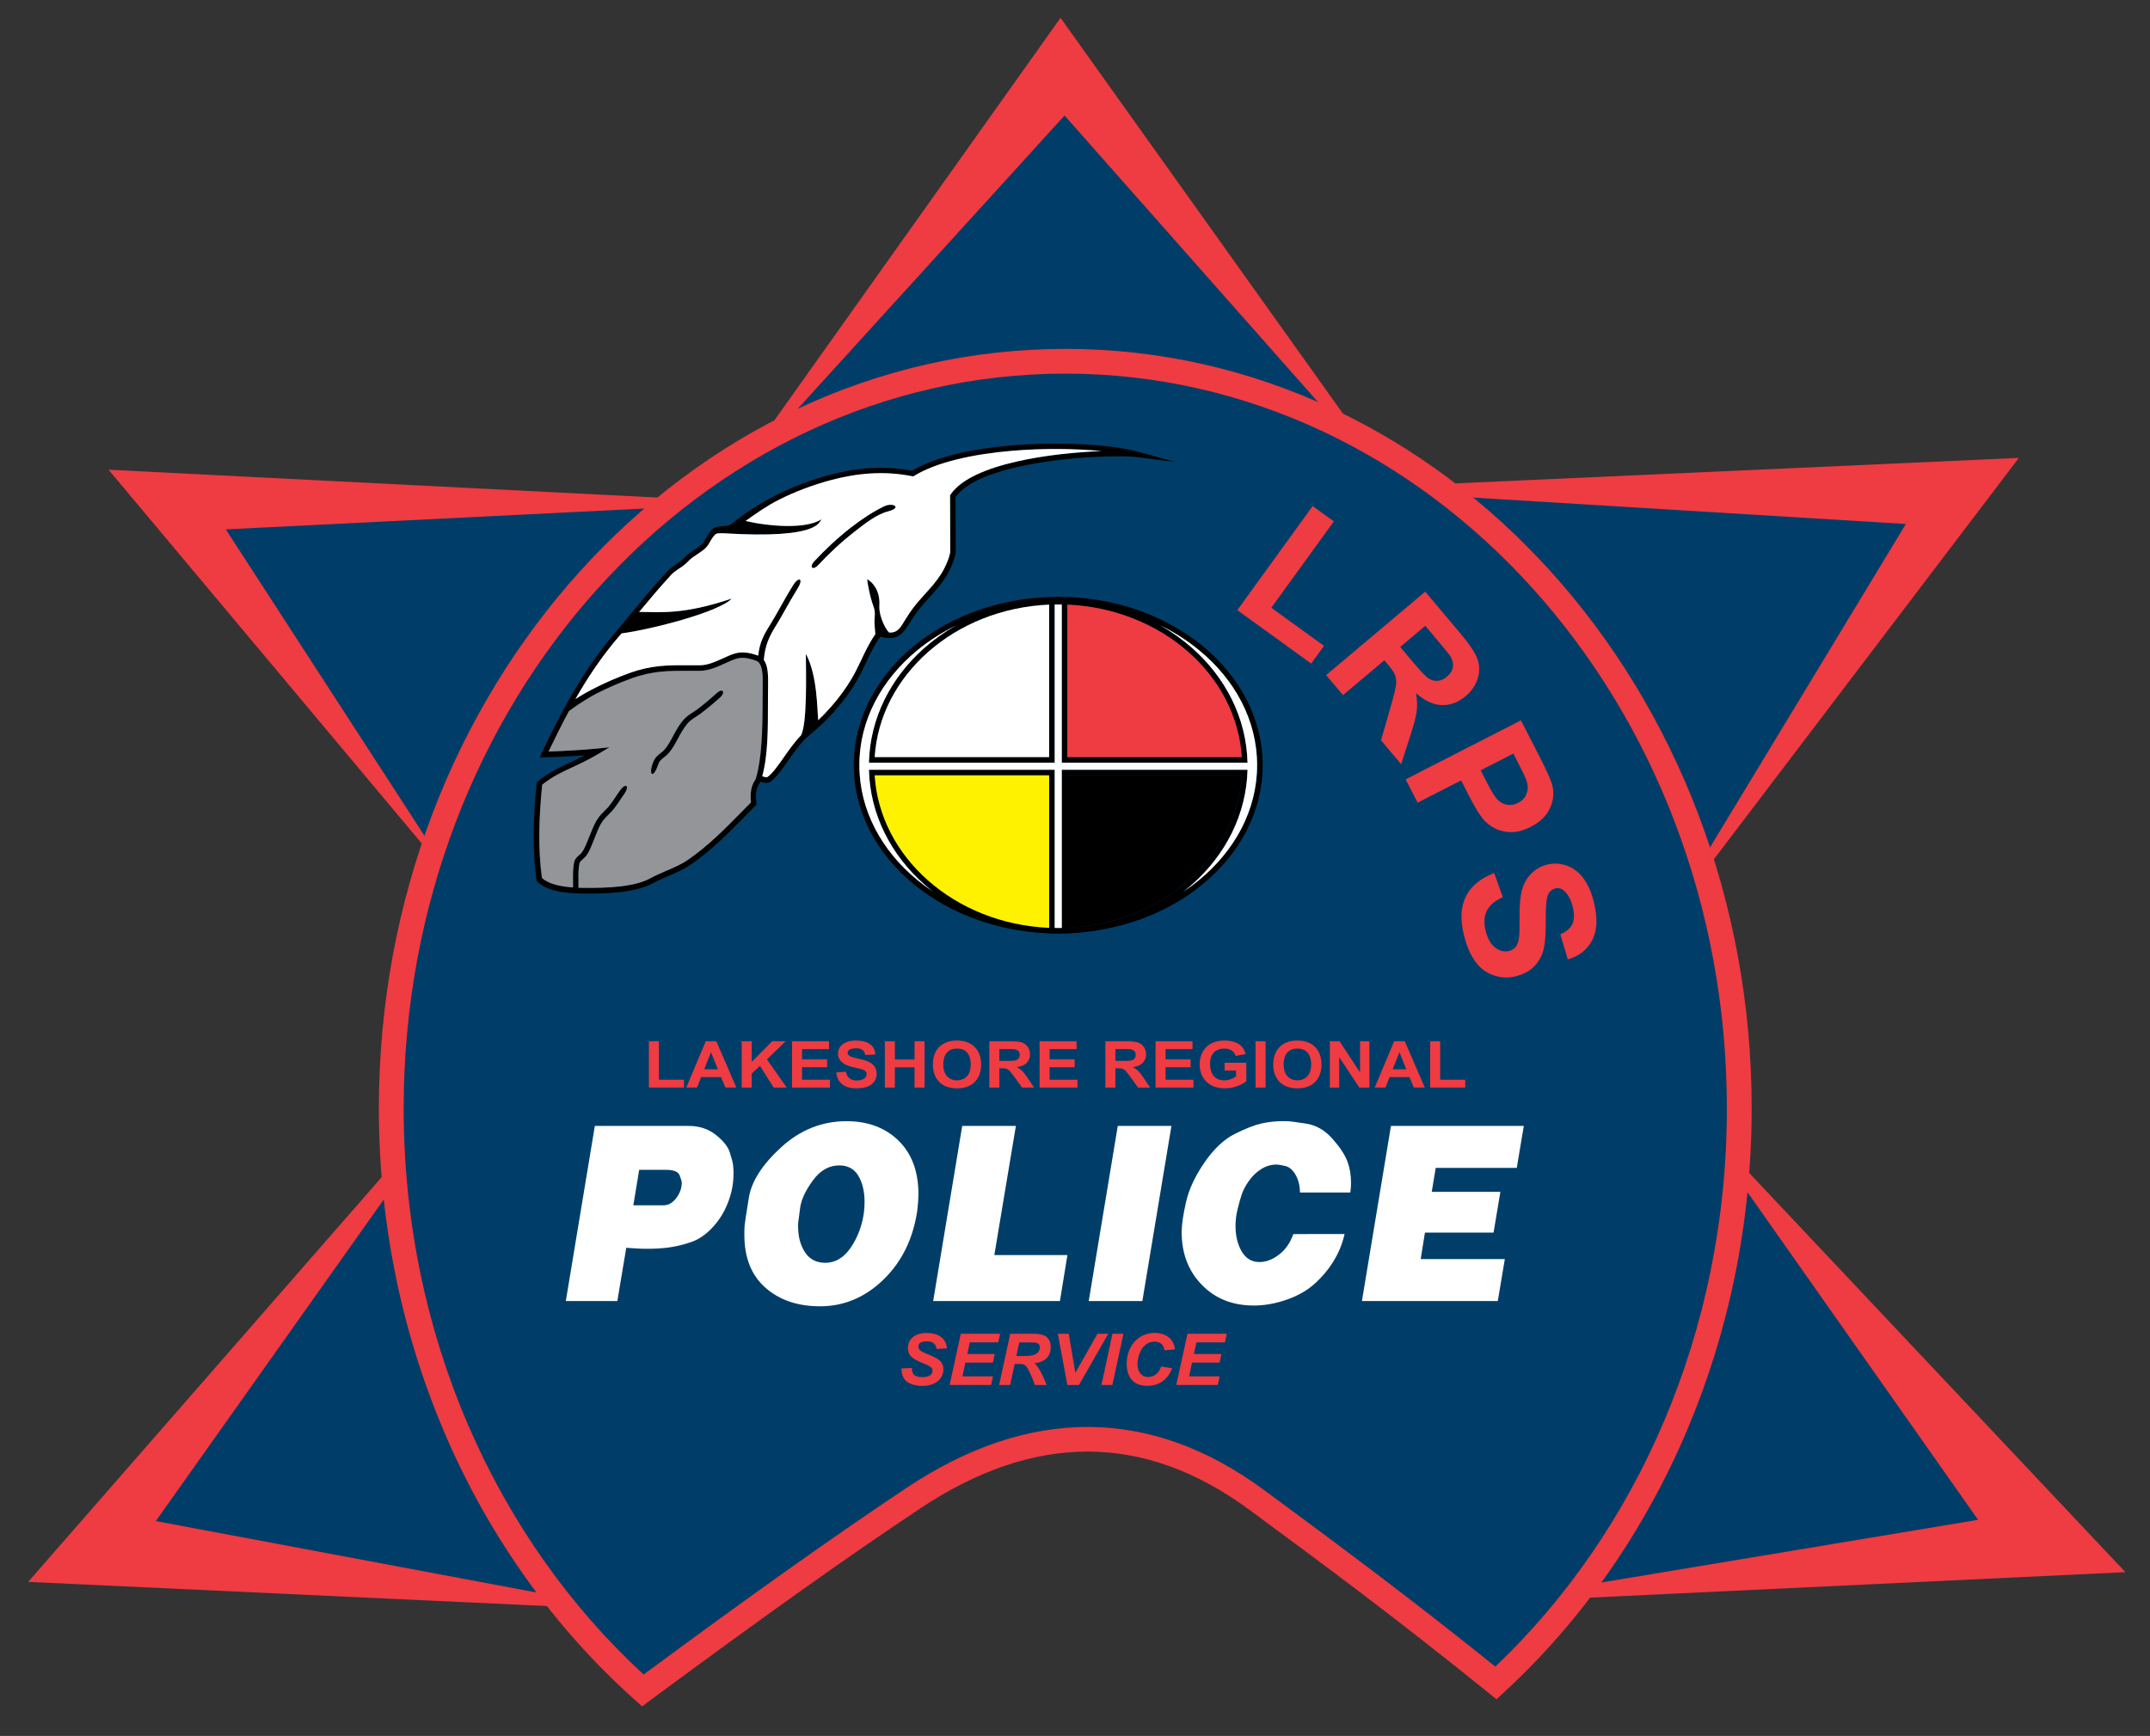 <?xml version="1.0" encoding="UTF-8"?>
<!-- Generator: Adobe Illustrator 27.2.0, SVG Export Plug-In . SVG Version: 6.00 Build 0)  -->
<svg xmlns="http://www.w3.org/2000/svg" xmlns:xlink="http://www.w3.org/1999/xlink" version="1.2" id="Layer_1" x="0px" y="0px" viewBox="0 0 391 315.76" overflow="visible" xml:space="preserve">
<rect x="0" y="0" width="391" height="315.76" fill="#333333" stroke="none"/>
<path fill-rule="evenodd" fill="#003E69" d="M81.06,261.1c-5.74-13.28-9.62-27.73-11.26-42.92l-41.47,58.5l69.25,12.99  C91.07,280.98,85.5,271.39,81.06,261.1L81.06,261.1z M317.8,216.85c-1.52,15.31-5.31,29.87-10.98,43.27  c-4.21,9.95-9.46,19.25-15.6,27.74l68.52-11.41L317.8,216.85z M282.07,104.01c12.67,14.05,22.63,31.11,28.92,50.13l35.62-58.83  l-78.68-4.8C272.94,94.62,277.67,99.14,282.07,104.01z M117.17,92.5l-76.11,3.79l36.13,55.74c6.32-18.17,16-34.48,28.2-48.01  C109.09,99.91,113.03,96.06,117.17,92.5z M145.07,74.36c14.95-7.01,31.4-10.89,48.66-10.89c16.24,0,31.75,3.43,45.97,9.67  l-46.1-52.12L145.07,74.36z M73.41,201.6c0,20.69,4.23,40.27,11.77,57.73h0.01c7.58,17.55,18.51,32.98,31.86,45.26  c9.86-7.29,18.48-13.55,26.17-19.01c8.13-5.77,15.22-10.66,21.63-14.93c10.99-7.32,22.08-11.15,33.18-11.09  c10.75,0.06,21.42,3.77,31.9,11.51l1.65,1.22c10.84,8,24.32,17.95,40.36,30.86c12.9-12.27,23.44-27.51,30.74-44.76  c7.29-17.22,11.37-36.47,11.37-56.78c0-36.94-13.5-70.38-35.32-94.58c-21.77-24.13-51.82-39.06-85-39.06  c-33.18,0-63.23,14.93-85,39.06C86.91,131.21,73.41,164.65,73.41,201.6z"></path>
<path fill="#EF3B42" d="M278.73,107.02c-21.77-24.13-51.82-39.06-85-39.06c-33.18,0-63.23,14.93-85,39.06  c-21.82,24.19-35.32,57.63-35.32,94.58c0,20.69,4.23,40.27,11.77,57.73h0.01c7.58,17.55,18.51,32.98,31.86,45.26  c9.86-7.29,18.48-13.55,26.17-19.01c8.13-5.77,15.22-10.66,21.63-14.93c10.99-7.32,22.08-11.15,33.18-11.09  c10.75,0.06,21.42,3.77,31.9,11.51l1.65,1.22c10.84,8,24.32,17.95,40.36,30.86c12.9-12.27,23.44-27.51,30.74-44.76  c7.29-17.22,11.37-36.47,11.37-56.78C314.05,164.65,300.55,131.21,278.73,107.02 M193.73,63.46c34.51,0,65.74,15.5,88.34,40.55  c22.54,24.99,36.49,59.49,36.49,97.59c0,20.9-4.21,40.74-11.74,58.52c-7.83,18.49-19.24,34.74-33.24,47.65l-1.43,1.32l-1.51-1.22  c-16.86-13.64-30.68-23.84-41.72-31.98l-1.65-1.22c-9.68-7.15-19.46-10.58-29.25-10.63c-10.17-0.06-20.43,3.52-30.69,10.35  c-6.42,4.28-13.48,9.14-21.51,14.85c-8.09,5.74-17.16,12.34-27.58,20.05l-1.47,1.09l-1.36-1.22  c-14.46-12.91-26.27-29.32-34.36-48.05l0.01,0c-7.79-18.03-12.16-38.22-12.16-59.5c0-38.09,13.94-72.6,36.49-97.59  C127.99,78.96,159.22,63.46,193.73,63.46z"></path>
<polygon fill-rule="evenodd" fill="#EF3B42" points="192.87,3.24 245.75,77.37 240.56,74.11 193.6,21.01 143.74,75.82 139.74,77.99   "></polygon>
<polygon fill-rule="evenodd" fill="#EF3B42" points="19.74,85.44 121.5,90.6 118.96,92.41 41.06,96.29 78.09,153.41 78.44,155.5 "></polygon>
<polygon fill-rule="evenodd" fill="#EF3B42" points="367.15,83.29 263.91,87.96 266.95,90.45 346.6,95.31 310.36,155.17   311.18,156.97 "></polygon>
<polygon fill-rule="evenodd" fill="#EF3B42" points="70.5,212.87 70.73,216.86 28.33,276.68 99.97,290.12 101.5,292.23 5.12,287.74   "></polygon>
<polygon fill-rule="evenodd" fill="#EF3B42" points="317.7,212.92 386.53,285.97 287.7,290.67 289.61,288.12 359.74,276.45   317.14,215.92 "></polygon>
<g>
	<path fill="#EF3B42" d="M118.01,189.41h1.82v6.99h4.56v1.42h-6.38V189.41z"></path>
	<path fill="#EF3B42" d="M131.92,197.82l-0.79-1.9h-3.62l-0.75,1.9h-1.95l3.53-8.41h1.94l3.63,8.41H131.92z M130.55,194.5   l-1.25-3.12l-1.23,3.12H130.55z"></path>
	<path fill="#EF3B42" d="M134.89,189.41h1.82v3.74l3.71-3.74h2.46l-3.41,3.28l3.6,5.13h-2.37l-2.5-3.95l-1.49,1.41v2.54h-1.82   V189.41z"></path>
	<path fill="#EF3B42" d="M144.03,189.41h6.73v1.42h-4.9v1.87h4.56v1.42h-4.56v2.28h5.07v1.42h-6.89V189.41z"></path>
	<path fill="#EF3B42" d="M153.84,194.93c0.09,0.43,0.33,1.61,1.98,1.61c1.28,0,1.79-0.62,1.79-1.16c0-0.7-0.63-0.86-2.31-1.23   c-0.9-0.21-2.9-0.67-2.9-2.53c0-0.92,0.65-2.35,3.31-2.35c1.77,0,3.39,0.65,3.47,2.55l-1.84,0.07c-0.08-0.43-0.22-1.22-1.66-1.22   c-0.54,0-1.53,0.15-1.53,0.83c0,0.54,0.57,0.78,2.03,1.09c1.38,0.31,3.25,0.72,3.25,2.78c0,1.02-0.7,1.88-1.48,2.21   c-0.81,0.35-1.72,0.38-2.14,0.38c-0.98,0-3.38-0.08-3.74-2.88L153.84,194.93z"></path>
	<path fill="#EF3B42" d="M160.92,189.41h1.82v3.31h3.58v-3.31h1.82v8.41h-1.82v-3.68h-3.58v3.68h-1.82V189.41z"></path>
	<path fill="#EF3B42" d="M174.04,189.27c2.96,0,4.39,1.9,4.39,4.36c0,2.2-1.19,4.33-4.37,4.33c-3.41,0-4.41-2.36-4.41-4.3   C169.65,190.97,171.22,189.27,174.04,189.27z M172,195.45c0.3,0.49,0.95,1.06,2.05,1.06c0.96,0,2.49-0.48,2.49-2.91   c0-0.95-0.27-2.87-2.49-2.87c-2.08,0-2.51,1.66-2.51,2.89C171.54,194.57,171.78,195.11,172,195.45z"></path>
	<path fill="#EF3B42" d="M179.91,189.41h3.85c1.36,0,1.8,0.13,2.08,0.21c1.05,0.36,1.48,1.33,1.48,2.15c0,0.92-0.49,1.73-1.38,2.07   c-0.32,0.13-0.66,0.22-1.01,0.26v0.02c0.76,0.4,1.11,0.71,2.03,2.06l1.1,1.64h-2.19l-1.32-1.83c-1.1-1.52-1.22-1.68-2.44-1.68   h-0.37v3.51h-1.82V189.41z M181.73,192.97h1.36c0.56,0,1.33,0,1.65-0.11c0.63-0.2,0.7-0.74,0.7-0.99c0-0.34-0.13-0.67-0.47-0.86   c-0.34-0.19-0.57-0.19-1.8-0.19h-1.43V192.97z"></path>
	<path fill="#EF3B42" d="M189.05,189.41h6.73v1.42h-4.9v1.87h4.56v1.42h-4.56v2.28h5.07v1.42h-6.89V189.41z"></path>
	<path fill="#EF3B42" d="M201.01,189.41h3.85c1.36,0,1.8,0.13,2.08,0.21c1.05,0.36,1.48,1.33,1.48,2.15c0,0.92-0.49,1.73-1.38,2.07   c-0.32,0.13-0.66,0.22-1.01,0.26v0.02c0.76,0.4,1.12,0.71,2.03,2.06l1.1,1.64h-2.19l-1.32-1.83c-1.1-1.52-1.22-1.68-2.44-1.68   h-0.37v3.51h-1.82V189.41z M202.83,192.97h1.36c0.56,0,1.33,0,1.65-0.11c0.63-0.2,0.7-0.74,0.7-0.99c0-0.34-0.13-0.67-0.47-0.86   c-0.34-0.19-0.57-0.19-1.8-0.19h-1.43V192.97z"></path>
	<path fill="#EF3B42" d="M210.15,189.41h6.72v1.42h-4.9v1.87h4.56v1.42h-4.56v2.28h5.07v1.42h-6.89V189.41z"></path>
	<path fill="#EF3B42" d="M222.71,193.31h3.94v3.35c-0.53,0.48-2.04,1.3-3.88,1.3c-3.27,0-4.6-2.16-4.6-4.37   c0-2.06,1.22-4.32,4.5-4.32c1.47,0,3.37,0.4,3.86,2.47l-1.82,0.32c-0.36-1.16-1.48-1.33-2.03-1.33c-0.77,0-1.6,0.22-2.13,0.94   c-0.39,0.54-0.49,1.21-0.49,1.86c0,1.25,0.47,2.98,2.6,2.98c1.06,0,1.91-0.55,2.14-0.72v-1.06h-2.09V193.31z"></path>
	<path fill="#EF3B42" d="M228.34,189.41h1.82v8.41h-1.82V189.41z"></path>
	<path fill="#EF3B42" d="M235.94,189.27c2.96,0,4.39,1.9,4.39,4.36c0,2.2-1.19,4.33-4.37,4.33c-3.41,0-4.41-2.36-4.41-4.3   C231.56,190.97,233.13,189.27,235.94,189.27z M233.9,195.45c0.3,0.49,0.95,1.06,2.05,1.06c0.96,0,2.5-0.48,2.5-2.91   c0-0.95-0.27-2.87-2.5-2.87c-2.08,0-2.51,1.66-2.51,2.89C233.45,194.57,233.69,195.11,233.9,195.45z"></path>
	<path fill="#EF3B42" d="M241.85,189.41h1.77l3.69,5.62h0.03v-5.62h1.7v8.41h-1.84l-3.62-5.49h-0.03v5.49h-1.7V189.41z"></path>
	<path fill="#EF3B42" d="M257.12,197.82l-0.79-1.9h-3.62l-0.75,1.9h-1.95l3.53-8.41h1.94l3.63,8.41H257.12z M255.75,194.5   l-1.25-3.12l-1.23,3.12H255.75z"></path>
	<path fill="#EF3B42" d="M260.09,189.41h1.82v6.99h4.56v1.42h-6.38V189.41z"></path>
</g>
<g>
	<path fill="#FFFFFF" d="M131.83,220.02c-0.71,1.42-1.64,2.69-2.79,3.79c-1.15,1.11-2.41,1.86-3.77,2.25   c-1.17,0.39-2.36,0.67-3.58,0.84c-1.22,0.17-2.57,0.25-4.05,0.25c-0.65,0-1.34-0.02-2.07-0.07c-0.72-0.04-1.29-0.08-1.68-0.11   l-1.62,9.68h-9.37l5.28-31.85h17.04c1.93,0,3.58,0.54,4.94,1.61s2.22,2.14,2.56,3.2s0.54,1.83,0.6,2.32   c0.06,0.49,0.08,0.99,0.08,1.5C133.41,215.68,132.88,217.87,131.83,220.02z M123.35,217.39c0.43-0.76,0.64-1.5,0.64-2.23   c0-0.27-0.14-0.73-0.4-1.39c-0.27-0.65-1.07-0.98-2.41-0.98h-4.94l-1.06,6.45h5.5c0.54,0,1.04-0.17,1.49-0.5   C122.61,218.42,123.01,217.96,123.35,217.39z"></path>
	<path fill="#FFFFFF" d="M166.81,220.25c-0.77,5.12-2.82,9.29-6.16,12.52c-3.34,3.23-7.18,4.84-11.52,4.84   c-4.06,0-7.37-1.13-9.93-3.38c-2.56-2.26-3.83-5.46-3.83-9.61c0-0.7,0.01-1.24,0.04-1.64c0.03-0.39,0.28-2.09,0.77-5.09   c0.48-3,2.45-6.07,5.9-9.22c3.45-3.15,7.41-4.73,11.87-4.73c3.89,0,7.04,1.18,9.46,3.54c2.41,2.36,3.62,5.62,3.62,9.77   C167.02,218.1,166.95,219.1,166.81,220.25z M157.1,220.66c0.09-0.7,0.13-1.38,0.13-2.04c0-1.91-0.38-3.49-1.13-4.75   c-0.75-1.26-1.91-1.89-3.47-1.89c-1.87,0-3.48,0.92-4.81,2.75c-1.34,1.83-2.1,3.48-2.3,4.93c-0.2,1.45-0.31,2.32-0.34,2.59   s-0.04,0.53-0.04,0.77c0,1.91,0.42,3.5,1.26,4.77c0.84,1.27,2.07,1.91,3.69,1.91c1.82,0,3.36-0.92,4.62-2.75   C155.95,225.12,156.76,223.02,157.1,220.66z"></path>
	<path fill="#FFFFFF" d="M192.76,236.65h-23.05l5.28-31.85h9.76l-3.92,23.49h13.29L192.76,236.65z"></path>
	<path fill="#FFFFFF" d="M207.75,236.65H198l5.28-31.85h9.76L207.75,236.65z"></path>
	<path fill="#FFFFFF" d="M244.52,224.47c-0.37,1.66-0.99,3.24-1.88,4.73c-0.88,1.49-2.02,2.88-3.41,4.17s-3.11,2.29-5.16,3.01   s-4.06,1.09-6.05,1.09c-3.86,0-7.02-1.25-9.46-3.77c-2.44-2.51-3.66-5.7-3.66-9.57c0-1.33,0.26-3.15,0.79-5.47   c0.52-2.31,1.64-4.71,3.34-7.19c1.71-2.48,3.54-4.21,5.5-5.2c1.96-0.98,3.58-1.62,4.86-1.91c1.28-0.29,2.6-0.43,3.96-0.43   c0.34,0,0.67,0.01,1,0.02c0.33,0.02,1.38,0.16,3.17,0.43s3.37,1.17,4.73,2.68c1.36,1.52,2.28,2.89,2.75,4.11s0.7,2.54,0.7,3.93   c0,0.58-0.04,1.18-0.13,1.82h-9.16c0-1.21-0.26-2.27-0.77-3.18c-0.51-0.91-1.13-1.45-1.85-1.64c-0.72-0.18-1.29-0.27-1.68-0.27   c-0.99,0-1.93,0.29-2.81,0.86c-0.88,0.57-1.62,1.3-2.22,2.17c-0.6,0.87-1.02,1.67-1.26,2.4c-0.24,0.72-0.49,1.61-0.75,2.67   c-0.26,1.05-0.38,2.06-0.38,3.03c0,1.84,0.38,3.4,1.13,4.68c0.75,1.28,1.83,1.92,3.22,1.92c1.14,0,2.26-0.4,3.37-1.21   c1.11-0.8,1.95-1.86,2.51-3.17l0.3-0.71H244.52z"></path>
	<path fill="#FFFFFF" d="M272.39,236.65h-24.71l5.28-31.85h24.16l-1.28,7.63h-14.74l-0.72,4.36h12.48l-1.24,7.41h-12.48l-0.77,4.82   h15.3L272.39,236.65z"></path>
</g>
<g>
	<path fill="#EF3B42" d="M165.84,248.82c0.03,0.81,0.07,1.67,1.92,1.67c0.67,0,1.83-0.17,1.83-1.15c0-0.66-0.58-0.9-1.63-1.34   c-1.67-0.7-2.85-1.2-2.85-2.81c0-1.12,0.73-2.73,3.44-2.73c1.85,0,3.51,0.77,3.66,2.81l-1.9,0.09c-0.11-1.08-0.86-1.38-1.77-1.38   c-0.34,0-1.52,0-1.52,0.98c0,0.66,0.65,0.94,1.75,1.39c1.66,0.69,2.79,1.17,2.79,2.76c0,1.37-1.09,2.98-3.82,2.98   c-1.38,0-3.12-0.42-3.6-1.87c-0.18-0.53-0.2-1.05-0.19-1.3L165.84,248.82z"></path>
	<path fill="#EF3B42" d="M174.73,242.61h7.15l-0.34,1.56h-5.17l-0.46,2.12h5l-0.34,1.56h-5l-0.54,2.51h5.56l-0.35,1.56h-7.54   L174.73,242.61z"></path>
	<path fill="#EF3B42" d="M181.7,251.93l2.02-9.32h4.29c0.9,0,3.08,0,3.08,2.45c0,1.31-0.71,2.1-1.33,2.43   c-0.66,0.36-1.27,0.43-1.62,0.48c0.84,0.72,1.58,2.43,2.16,3.83c0,0.03,0.04,0.12,0.04,0.13h-2.13c0-0.03-0.9-2.46-1.46-3.23   c-0.43-0.6-0.82-0.6-1.4-0.6h-0.81l-0.84,3.83H181.7z M184.83,246.65h1.05c0.98,0,1.77,0,2.31-0.26c0.77-0.38,0.93-0.99,0.93-1.3   c0-0.91-0.9-0.91-1.56-0.91h-2.19L184.83,246.65z"></path>
	<path fill="#EF3B42" d="M194.11,251.93l-1.73-9.32h1.98l1.2,7.05h0.03l3.99-7.05h1.97l-5.33,9.32H194.11z"></path>
	<path fill="#EF3B42" d="M202.31,242.61h2l-2.02,9.32h-1.98L202.31,242.61z"></path>
	<path fill="#EF3B42" d="M213.16,248.87c-0.55,1.5-1.86,3.21-4.5,3.21c-2.9,0-3.76-2.02-3.76-4.01c0-3.19,2.08-5.62,5.1-5.62   c1.75,0,3.43,0.85,3.68,2.99l-1.9,0.18c-0.09-0.44-0.31-1.58-1.82-1.58c-2.27,0-3.1,2.58-3.1,4.09c0,1.28,0.66,2.34,1.94,2.34   c0.75,0,1.88-0.4,2.37-1.91L213.16,248.87z"></path>
	<path fill="#EF3B42" d="M215.95,242.61h7.15l-0.34,1.56h-5.17l-0.46,2.12h5l-0.34,1.56h-5l-0.54,2.51h5.56l-0.35,1.56h-7.54   L215.95,242.61z"></path>
</g>
<path d="M218.07,118.27c-6.55-5.38-15.61-8.71-25.61-8.71s-19.06,3.33-25.61,8.71c-6.52,5.36-10.56,12.75-10.56,20.91  c0,8.16,4.04,15.56,10.56,20.91c6.55,5.38,15.61,8.71,25.61,8.71s19.06-3.33,25.61-8.71c6.52-5.36,10.56-12.75,10.56-20.91  C228.63,131.02,224.59,123.63,218.07,118.27 M192.45,108.56c10.24,0,19.52,3.42,26.25,8.94c6.75,5.54,10.93,13.21,10.93,21.68  s-4.18,16.14-10.93,21.68c-6.72,5.52-16,8.94-26.25,8.94s-19.52-3.42-26.25-8.94c-6.75-5.54-10.93-13.21-10.93-21.68  s4.18-16.14,10.93-21.68C172.93,111.98,182.21,108.56,192.45,108.56z"></path>
<path d="M190.8,168.77v-27.74h-31.73c0.47,7.45,4.09,14.17,9.72,19.13C174.48,165.18,182.21,168.4,190.8,168.77 M225.84,141.03  H194.1v27.74c8.59-0.37,16.32-3.59,22.01-8.61C221.74,155.2,225.37,148.48,225.84,141.03z M194.1,109.99v27.74h31.73  c-0.47-7.46-4.09-14.17-9.72-19.13C210.43,113.57,202.69,110.35,194.1,109.99z M159.07,137.72h31.73v-27.74  c-8.59,0.37-16.32,3.59-22.01,8.61C163.16,123.55,159.54,130.27,159.07,137.72z M225.88,140.03l1,0c-0.2,8.15-4.02,15.51-10.1,20.88  c-6.23,5.49-14.83,8.89-24.32,8.89s-18.1-3.4-24.32-8.89c-6.08-5.37-9.91-12.73-10.1-20.88l1,0h32.77v28.77  c0.22,0,0.43,0.01,0.65,0.01s0.43,0,0.65-0.01l0-28.77H225.88z M226.88,138.73l-1,0H193.1v-28.77c-0.22,0-0.43-0.01-0.65-0.01  s-0.43,0-0.65,0.01v28.77h-32.77l-1,0c0.19-8.15,4.02-15.52,10.1-20.88c6.23-5.49,14.83-8.89,24.32-8.89s18.1,3.4,24.32,8.89  C222.86,123.21,226.69,130.57,226.88,138.73z"></path>
<path fill-rule="evenodd" fill="#FFF200" d="M190.8,168.77v-27.74h-31.73c0.47,7.45,4.09,14.17,9.72,19.13  C174.48,165.18,182.21,168.4,190.8,168.77"></path>
<path fill-rule="evenodd" fill="#EF3B42" d="M194.1,137.72h31.73c-0.47-7.46-4.09-14.17-9.72-19.13  c-5.69-5.02-13.43-8.24-22.01-8.61V137.72z"></path>
<path fill-rule="evenodd" d="M225.84,141.03H194.1v27.74c8.59-0.37,16.32-3.59,22.01-8.61C221.74,155.2,225.37,148.48,225.84,141.03  "></path>
<path d="M145.06,107.03c-0.81,1.3-1.63,2.75-2.39,4.1c-0.23,0.4-0.46,0.81-0.76,1.34c-0.3,0.53-0.59,1-0.87,1.45  c-1.11,1.81-1.93,3.46-2.13,6.14c0.82,1.1,0.8,2.97,0.77,5.03l-0.01,0.59c-0.01,0.74-0.01,1.5-0.01,2.27c0,4.54,0,9.53-1.04,13.23  c0.18,0.08,0.39,0.15,0.59,0.18c0.16,0.02,0.29,0.02,0.36-0.03c0.88-0.59,1.89-2.03,2.98-3.58c0.97-1.39,2.01-2.87,3.14-4.01  c1.12-2.21,0.9-11.22,0.86-14.81c2.12,3.89,2.05,10.22,2.25,12.07c0.83-0.79,1.64-1.63,2.41-2.52c1.39-1.59,2.66-3.31,3.71-5.1  c0.65-1.1,1.18-2.22,1.71-3.34c0.74-1.56,1.47-3.12,2.54-4.65c0.06-0.09-0.1-0.97-0.14-2.22c-0.03-0.8,0.24-1.75-0.15-2.78  c-0.73-1.92-1.23-4.93-1.16-5.03c1.42,0.83,2.33,2.57,2.2,4.76c-0.13,2.3,1.52,4.93,1.83,4.94c1.63,0.06,2.07-1.06,3.01-2.55  c0.37-0.58,0.77-1.22,1.28-1.89c0.67-0.89,1.44-1.74,2.2-2.59c1.05-1.16,2.1-2.33,2.93-3.65v0c0.39-0.62,0.79-1.41,1.1-2.18  c0.28-0.69,0.49-1.35,0.54-1.83l-0.03-10.12l0-0.15l0.08-0.13c1.94-2.9,6.7-4.81,12.12-6.04c5.14-1.16,10.89-1.71,15.34-1.88  c-4.68-0.46-10.56-0.54-16.31-0.05c-6.89,0.59-13.57,1.99-17.77,4.56l-0.17,0.1l-0.19-0.04c-2.61-0.52-5.15-0.65-7.6-0.5  c-2.46,0.15-4.85,0.59-7.15,1.2c-3.4,0.91-6.55,2.11-9.42,3.55c-2.19,1.1-4.23,2.53-6.12,3.89c3.97,0.95,11,1.6,13.84-0.34  c-0.52,0.42-0.08,3.66-17.81,2.58c-0.52,0.03-1.13-0.07-1.36,0.12c-0.27,0-0.89,0.99-1.01,1.2c-0.3,0.54-0.6,1.06-1.05,1.47  c-0.46,0.41-0.98,0.75-1.48,1.08c-0.58,0.38-1.13,0.75-1.5,1.16c-0.54,0.61-1.16,1.02-1.75,1.41c-0.49,0.33-0.97,0.65-1.34,1.04  c-2.3,2.5-4.18,4.75-5.9,6.83c4.03-0.01,7.86,0.57,16.83-2.42c-2.33,2.45-14.6,5.6-20.02,6.32c-0.21,0.24-0.42,0.49-0.64,0.73  c-2.52,2.97-4.69,6.05-6.77,9.52c-0.33,0.56-0.67,1.13-1,1.71c0.94-0.61,2.1-1.29,3.44-1.97c1.87-0.96,4.06-1.93,6.39-2.77  c4.02-1.45,7.03-1.44,10.43-1.42c0.76,0,1.55,0.01,2.37,0c1.42-0.02,2.89-0.7,4.21-1.3c0.96-0.44,1.85-0.85,2.65-0.99  c0.69-0.12,1.4-0.08,2.04,0.04c0.62,0.11,1.19,0.3,1.64,0.46l0,0l0.05,0.02c0.27-2.61,1.19-4.04,2.31-5.87  c0.27-0.45,0.56-0.92,0.85-1.43c0.19-0.33,0.46-0.82,0.75-1.33c0.78-1.39,1.62-2.88,2.46-4.22  C145.27,104.82,146.19,105.22,145.06,107.03 M113.5,144.45c-0.23,0.32-0.46,0.67-0.69,1.01c-0.35,0.52-0.7,1.05-1.09,1.55  c-0.32,0.42-0.69,0.79-1.06,1.16c-0.36,0.36-0.72,0.72-1.01,1.11c-0.54,0.73-0.88,1.57-1.21,2.4v0c-0.1,0.25-0.2,0.51-0.27,0.67h0  c-0.1,0.25-0.21,0.51-0.31,0.77l0,0c-0.33,0.84-0.67,1.69-1.16,2.41c-0.2,0.29-0.45,0.51-0.69,0.73c-0.27,0.24-0.55,0.48-0.61,0.73  c-0.23,0.93-0.22,2.16-0.2,3.25c0.01,0.44,0.01,0.86,0,1.23c0.24,0.01,0.48,0.01,0.73,0.02c2.34,0.03,4.73-0.02,6.9-0.27  c2.13-0.25,4.04-0.7,5.45-1.48c0.87-0.48,1.85-0.9,2.84-1.33c1.38-0.59,2.8-1.2,3.92-1.97c3.7-2.54,6.77-5.66,9.57-8.51  c0.67-0.68,1.32-1.34,1.96-1.98c-0.08-0.87-0.09-1.66,0.06-2.41c0.13-0.63,0.37-1.23,0.78-1.8c1.14-3.61,1.26-9.13,1.27-13.8  c0-0.77,0-1.54,0.01-2.27v0l0.01-0.59c0.03-2.35,0.05-4.43-1.21-4.89v0c-0.4-0.15-0.91-0.31-1.47-0.42  c-0.54-0.1-1.12-0.14-1.69-0.04c-0.68,0.12-1.51,0.5-2.41,0.91c-1.41,0.65-2.98,1.37-4.61,1.39c-0.82,0.01-1.61,0.01-2.38,0  c-3.3-0.02-6.23-0.03-10.09,1.36c-2.3,0.83-4.45,1.79-6.28,2.72c-1.81,0.93-3.94,2.35-5.08,3.22c-1.22,2.25-2.44,4.69-3.72,7.36  c1.27-0.04,2.75-0.1,4.21-0.19c1.72-0.1,3.4-0.22,4.63-0.35l2.24-0.23l-1.93,1.15c-1.86,1.11-3.42,1.83-4.85,2.5  c-1.94,0.9-3.63,1.69-5.45,3.15c-0.31,2.95-0.5,5.89-0.53,8.74c-0.03,2.85,0.12,5.61,0.48,8.22c0.58,0.54,1.41,0.96,2.54,1.26  c0.87,0.23,1.9,0.38,3.11,0.47c0.01-0.36,0.01-0.75,0-1.17c-0.01-1.16-0.03-2.46,0.23-3.5c0.14-0.56,0.53-0.9,0.92-1.24  c0.2-0.18,0.4-0.35,0.52-0.54c0.43-0.64,0.74-1.43,1.06-2.22h0c0.1-0.26,0.21-0.53,0.32-0.79l0,0c0.12-0.27,0.19-0.46,0.27-0.65l0,0  c0.36-0.89,0.72-1.79,1.33-2.62c0.33-0.45,0.72-0.83,1.1-1.22c0.34-0.34,0.69-0.69,0.97-1.06c0.37-0.49,0.72-1,1.05-1.5  c0.26-0.39,0.51-0.77,0.78-1.13C113.85,142.26,114.54,142.99,113.5,144.45z M124.5,101.4c0.46-0.52,1.07-0.92,1.7-1.34  c0.47-0.31,0.96-0.63,1.36-0.99c0.33-0.29,0.59-0.75,0.85-1.22c0.35-0.61,0.7-1.24,1.29-1.7l0,0c0.48-0.38,1.15-0.42,1.83-0.46  c0.55-0.04,1.11-0.07,1.37-0.29c2.5-2.03,5.29-3.85,8.37-5.39c2.94-1.47,6.15-2.7,9.61-3.63c2.36-0.63,4.81-1.08,7.34-1.23  c2.48-0.15,5.04-0.03,7.66,0.47c4.35-2.59,11.11-4.01,18.04-4.6c9.05-0.77,18.43-0.13,23.1,1.16l6.7,1.85l-6.89-0.88  c-3-0.38-13.15-0.16-21.63,1.76c-5.11,1.15-9.59,2.91-11.42,5.5l0.03,10l0,0.04l0,0.02c-0.06,0.57-0.3,1.33-0.61,2.11  c-0.33,0.81-0.76,1.66-1.18,2.34l0,0c-0.88,1.4-1.96,2.6-3.04,3.79c-0.74,0.82-1.48,1.63-2.15,2.52c-0.48,0.64-0.88,1.26-1.23,1.83  c-1.39,2.19-2.3,3.63-5.51,2.75c-1.08,1.51-1.83,3.09-2.57,4.67c-0.54,1.14-1.08,2.29-1.75,3.43c-1.08,1.84-2.39,3.61-3.82,5.25  c-1.5,1.71-3.13,3.27-4.78,4.59c-1.36,1.09-2.64,2.91-3.83,4.6c-1.15,1.63-2.21,3.14-3.24,3.84c-0.29,0.19-0.67,0.24-1.04,0.19  c-0.25-0.03-0.51-0.11-0.74-0.2c-0.4,0.51-0.63,1.03-0.74,1.59c-0.14,0.69-0.12,1.46-0.02,2.34l0.03,0.24l-0.17,0.17  c-0.69,0.68-1.4,1.4-2.12,2.14c-2.84,2.89-5.94,6.05-9.72,8.64c-1.21,0.83-2.67,1.46-4.09,2.07c-0.98,0.42-1.94,0.83-2.76,1.29  c-1.54,0.85-3.57,1.33-5.82,1.6c-2.21,0.26-4.64,0.3-7.02,0.27c-2.08-0.02-3.76-0.21-5.09-0.56c-1.38-0.37-2.4-0.91-3.11-1.64  l-0.11-0.12l-0.02-0.16c-0.38-2.7-0.53-5.57-0.51-8.53c0.03-2.96,0.23-6,0.56-9.04l0.02-0.2l0.16-0.13  c1.98-1.63,3.77-2.46,5.82-3.42c0.85-0.4,1.76-0.82,2.74-1.33c-0.75,0.05-1.54,0.11-2.35,0.15c-1.77,0.1-3.6,0.18-5.05,0.21  l-0.81,0.02l0.34-0.73c2.18-4.61,4.19-8.52,6.3-12.03c2.11-3.52,4.31-6.64,6.86-9.65c0.9-1.06,1.82-2.18,2.77-3.34  c2.01-2.45,4.17-5.09,6.99-8.16c0.45-0.49,0.98-0.84,1.52-1.2C123.49,102.28,124.06,101.9,124.5,101.4z"></path>
<path d="M161.5,93.02c-2.13,0.54-4.22,2.24-6.08,3.68c-2.51,1.95-4.8,4.13-6.56,6.03c-1.06,1.13-1.79,0.46-0.73-0.68  c1.8-1.93,4.13-4.16,6.68-6.14c1.91-1.48,3.95-2.83,6-3.82C162.38,91.34,164.16,92.35,161.5,93.02"></path>
<path d="M130.92,126.9c-0.43,0.39-0.87,0.77-1.32,1.15c-0.72,0.62-1.46,1.21-2.18,1.75c-0.32,0.24-0.62,0.43-0.91,0.62  c-0.56,0.36-1.1,0.71-1.53,1.24c-0.7,0.85-1.21,1.8-1.7,2.71c-0.5,0.93-0.98,1.81-1.63,2.57c-0.33,0.38-0.67,0.65-0.98,0.89  c-0.22,0.17-0.43,0.33-0.56,0.5c-0.21,0.25-0.36,0.55-0.49,0.94c-0.77,2.28-1.68,1.84-0.95-0.32c0.17-0.5,0.37-0.9,0.67-1.26  c0.2-0.24,0.45-0.44,0.72-0.64c0.27-0.21,0.57-0.44,0.83-0.75c0.58-0.67,1.03-1.51,1.5-2.39c0.51-0.95,1.04-1.94,1.81-2.87  c0.54-0.65,1.14-1.04,1.76-1.44c0.29-0.18,0.58-0.37,0.85-0.58c0.69-0.52,1.41-1.1,2.13-1.72c0.47-0.4,0.94-0.81,1.39-1.22  C131.46,125.07,132.01,125.92,130.92,126.9"></path>
<path fill-rule="evenodd" fill="#939598" d="M114.84,123.4c-2.3,0.83-4.45,1.79-6.28,2.72c-1.81,0.93-3.94,2.35-5.08,3.22  c-1.22,2.25-2.44,4.69-3.72,7.36c1.27-0.04,2.75-0.1,4.21-0.19c1.72-0.1,3.4-0.22,4.63-0.35l2.24-0.23l-1.93,1.15  c-1.86,1.11-3.42,1.83-4.85,2.5c-1.94,0.9-3.63,1.69-5.45,3.15c-0.31,2.95-0.5,5.89-0.53,8.74c-0.03,2.85,0.12,5.61,0.48,8.22  c0.58,0.54,1.41,0.96,2.54,1.26c0.87,0.23,1.9,0.38,3.11,0.47c0.01-0.36,0.01-0.75,0-1.17c-0.01-1.16-0.03-2.46,0.23-3.5  c0.14-0.56,0.53-0.9,0.92-1.24c0.2-0.18,0.4-0.35,0.52-0.54c0.43-0.64,0.74-1.43,1.06-2.22c0.1-0.26,0.21-0.53,0.32-0.79  c0.12-0.27,0.19-0.46,0.27-0.65c0.36-0.89,0.72-1.79,1.33-2.62c0.33-0.45,0.72-0.83,1.1-1.22c0.34-0.34,0.69-0.69,0.97-1.06  c0.37-0.49,0.72-1,1.05-1.5c0.26-0.39,0.51-0.77,0.78-1.13c1.1-1.52,1.79-0.79,0.74,0.68c-0.23,0.32-0.46,0.67-0.69,1.01  c-0.35,0.52-0.7,1.05-1.09,1.55c-0.32,0.42-0.69,0.79-1.06,1.16c-0.36,0.36-0.72,0.72-1.01,1.11c-0.54,0.73-0.88,1.57-1.21,2.4  l-0.27,0.67c-0.1,0.25-0.21,0.51-0.31,0.77c-0.33,0.84-0.67,1.69-1.16,2.41c-0.2,0.29-0.45,0.51-0.69,0.73  c-0.27,0.24-0.55,0.48-0.61,0.73c-0.23,0.93-0.22,2.16-0.2,3.25c0.01,0.44,0.01,0.86,0,1.23l0.73,0.02c2.34,0.03,4.73-0.02,6.9-0.27  c2.13-0.25,4.04-0.7,5.45-1.48c0.87-0.48,1.85-0.9,2.84-1.33c1.38-0.59,2.8-1.2,3.92-1.97c3.7-2.54,6.77-5.66,9.57-8.51  c0.67-0.68,1.32-1.34,1.96-1.98c-0.08-0.87-0.09-1.66,0.06-2.41c0.13-0.63,0.37-1.23,0.78-1.8c1.14-3.61,1.26-9.13,1.27-13.8  c0-0.77,0-1.54,0.01-2.28l0.01-0.59c0.03-2.35,0.05-4.43-1.21-4.9c-0.4-0.15-0.91-0.31-1.47-0.42c-0.54-0.1-1.12-0.14-1.69-0.04  c-0.68,0.12-1.51,0.5-2.41,0.91c-1.41,0.65-2.98,1.37-4.61,1.39c-0.82,0.01-1.61,0.01-2.38,0  C121.62,122.02,118.7,122.01,114.84,123.4 M126.83,129.01c0.69-0.52,1.41-1.1,2.13-1.72c0.47-0.4,0.94-0.81,1.39-1.22  c1.11-1,1.66-0.15,0.57,0.83c-0.43,0.39-0.87,0.77-1.32,1.15c-0.72,0.62-1.46,1.21-2.18,1.75c-0.32,0.24-0.62,0.43-0.91,0.62  c-0.56,0.36-1.1,0.71-1.53,1.24c-0.7,0.85-1.21,1.8-1.7,2.71c-0.5,0.93-0.98,1.81-1.63,2.57c-0.33,0.38-0.67,0.65-0.98,0.89  c-0.22,0.17-0.43,0.33-0.56,0.5c-0.21,0.25-0.36,0.55-0.49,0.94c-0.77,2.28-1.68,1.84-0.95-0.32c0.17-0.5,0.37-0.9,0.67-1.26  c0.2-0.24,0.45-0.44,0.72-0.64c0.27-0.21,0.57-0.44,0.83-0.75c0.58-0.67,1.03-1.51,1.5-2.39c0.51-0.95,1.04-1.94,1.81-2.87  c0.54-0.65,1.14-1.04,1.76-1.44C126.26,129.41,126.55,129.22,126.83,129.01z"></path>
<path fill-rule="evenodd" fill="#FFFFFF" d="M148.13,102.05c1.8-1.93,4.13-4.16,6.68-6.14c1.91-1.48,3.95-2.83,6-3.82  c1.57-0.76,3.35,0.25,0.69,0.93c-2.13,0.54-4.22,2.24-6.08,3.68c-2.51,1.95-4.8,4.13-6.56,6.03  C147.8,103.87,147.06,103.19,148.13,102.05 M131.51,119.74c0.96-0.44,1.85-0.85,2.65-0.99c0.69-0.12,1.4-0.08,2.04,0.04  c0.62,0.11,1.19,0.3,1.64,0.46l0.05,0.02c0.27-2.61,1.19-4.04,2.31-5.87c0.27-0.45,0.56-0.92,0.85-1.43l0.75-1.33  c0.78-1.39,1.62-2.88,2.46-4.22c1.01-1.6,1.93-1.2,0.8,0.61c-0.81,1.3-1.63,2.75-2.39,4.1l-0.76,1.34c-0.3,0.53-0.59,1-0.87,1.45  c-1.11,1.81-1.93,3.46-2.13,6.14c0.82,1.1,0.8,2.97,0.77,5.03l-0.01,0.59c-0.01,0.74-0.01,1.5-0.01,2.27c0,4.54,0,9.53-1.04,13.23  c0.18,0.08,0.39,0.15,0.59,0.18c0.16,0.02,0.29,0.02,0.36-0.03c0.88-0.59,1.89-2.03,2.98-3.58c0.97-1.39,2.01-2.87,3.14-4.01  c1.12-2.21,0.9-11.22,0.86-14.81c2.12,3.89,2.05,10.22,2.25,12.07c0.83-0.79,1.64-1.63,2.41-2.52c1.39-1.59,2.66-3.31,3.71-5.1  c0.65-1.1,1.18-2.22,1.71-3.34c0.74-1.56,1.47-3.12,2.54-4.65c0.06-0.09-0.1-0.97-0.14-2.22c-0.03-0.8,0.24-1.75-0.15-2.78  c-0.73-1.92-1.23-4.93-1.16-5.03c1.42,0.83,2.33,2.57,2.2,4.76c-0.13,2.3,1.52,4.93,1.83,4.94c1.63,0.06,2.07-1.06,3.01-2.55  c0.37-0.58,0.77-1.22,1.28-1.89c0.67-0.89,1.44-1.74,2.2-2.59c1.05-1.16,2.1-2.33,2.93-3.65c0.39-0.62,0.79-1.41,1.1-2.18  c0.28-0.69,0.49-1.35,0.54-1.83l-0.03-10.12l0-0.15l0.08-0.13c1.94-2.9,6.7-4.81,12.12-6.04c5.14-1.16,10.89-1.71,15.34-1.88  c-4.68-0.46-10.56-0.54-16.31-0.05c-6.89,0.59-13.57,1.99-17.77,4.56l-0.17,0.1l-0.19-0.04c-2.61-0.52-5.15-0.65-7.6-0.5  c-2.46,0.15-4.85,0.59-7.15,1.2c-3.4,0.91-6.55,2.11-9.42,3.55c-2.19,1.1-4.23,2.53-6.12,3.89c3.97,0.95,11,1.6,13.84-0.34  c-0.52,0.42-0.08,3.66-17.81,2.58c-0.52,0.03-1.13-0.07-1.36,0.12c-0.27,0-0.89,0.99-1.01,1.2c-0.3,0.54-0.6,1.06-1.05,1.47  c-0.46,0.41-0.98,0.75-1.48,1.08c-0.58,0.38-1.13,0.75-1.5,1.16c-0.54,0.61-1.16,1.02-1.75,1.41c-0.49,0.33-0.97,0.65-1.34,1.04  c-2.3,2.5-4.18,4.75-5.9,6.83c4.03-0.01,7.86,0.57,16.83-2.42c-2.33,2.45-14.6,5.6-20.02,6.32c-0.21,0.24-0.42,0.49-0.64,0.73  c-2.52,2.97-4.69,6.05-6.77,9.52c-0.33,0.56-0.67,1.13-1,1.71c0.94-0.61,2.1-1.29,3.44-1.97c1.87-0.96,4.06-1.93,6.39-2.77  c4.02-1.45,7.03-1.44,10.43-1.42c0.76,0,1.55,0.01,2.37,0C128.71,121.02,130.18,120.34,131.51,119.74z"></path>
<path fill-rule="evenodd" fill="#FFFFFF" d="M168.79,118.59c-5.62,4.96-9.25,11.68-9.72,19.13h31.73v-27.74  C182.21,110.35,174.48,113.57,168.79,118.59"></path>
<path fill-rule="evenodd" fill="#FFFFFF" d="M158.03,138.72c0.19-8.15,4.02-15.52,10.1-20.88c1.72-1.52,3.62-2.88,5.68-4.05  c-2.54,1.26-4.88,2.76-6.97,4.47c-6.52,5.36-10.56,12.75-10.56,20.91c0,8.16,4.04,15.56,10.56,20.91c0.89,0.73,1.83,1.43,2.81,2.08  c-0.52-0.41-1.03-0.83-1.52-1.26c-6.08-5.37-9.91-12.73-10.1-20.88l1,0h32.77v28.77l0.65,0.01l0.65-0.01l0-28.77h32.77l1,0  c-0.2,8.15-4.02,15.51-10.1,20.88c-0.49,0.43-1,0.86-1.52,1.26c0.98-0.65,1.92-1.35,2.81-2.08c6.52-5.36,10.56-12.75,10.56-20.91  c0-8.16-4.04-15.56-10.56-20.91c-2.08-1.71-4.42-3.22-6.97-4.47c2.05,1.17,3.95,2.53,5.68,4.05c6.09,5.37,9.91,12.73,10.1,20.89  l-1,0H193.1v-28.77l-0.65-0.01l-0.65,0.01v28.77h-32.77L158.03,138.72z"></path>
<path fill="#EF3B42" d="M271.73,158.81l1.57,4.38c-1.44,0.65-2.41,1.47-2.91,2.48c-0.49,1-0.57,2.2-0.22,3.61  c0.37,1.48,0.97,2.53,1.79,3.12c0.82,0.6,1.65,0.79,2.49,0.58c0.54-0.14,0.96-0.41,1.26-0.83c0.3-0.41,0.49-1.05,0.57-1.91  c0.06-0.59,0.08-1.9,0.07-3.94c-0.01-2.63,0.31-4.55,0.95-5.77c0.9-1.72,2.26-2.81,4.07-3.26c1.17-0.29,2.33-0.24,3.52,0.17  c1.18,0.41,2.19,1.16,3.03,2.27c0.84,1.11,1.48,2.54,1.92,4.3c0.72,2.87,0.64,5.19-0.25,6.95c-0.9,1.76-2.38,2.95-4.47,3.55  l-1.36-4.56c1.13-0.49,1.87-1.13,2.21-1.91c0.35-0.78,0.36-1.82,0.04-3.11c-0.34-1.34-0.87-2.33-1.62-2.94  c-0.47-0.4-1.01-0.53-1.6-0.38c-0.54,0.14-0.95,0.48-1.22,1.04c-0.34,0.7-0.5,2.25-0.46,4.62c0.03,2.38-0.1,4.18-0.39,5.39  c-0.3,1.22-0.86,2.25-1.69,3.11c-0.83,0.85-1.97,1.46-3.41,1.82c-1.31,0.33-2.63,0.28-3.95-0.17c-1.33-0.44-2.44-1.25-3.32-2.45  c-0.89-1.19-1.59-2.78-2.09-4.76c-0.73-2.89-0.62-5.27,0.33-7.16C267.53,161.17,269.25,159.75,271.73,158.81 M275.22,137.07  l-5.95,3.04l1.18,2.31c0.86,1.67,1.53,2.73,2.04,3.18c0.51,0.45,1.07,0.71,1.71,0.8c0.63,0.08,1.26-0.04,1.88-0.36  c0.76-0.39,1.28-0.94,1.54-1.64c0.27-0.7,0.29-1.43,0.06-2.17c-0.16-0.56-0.64-1.6-1.42-3.12L275.22,137.07z M255.63,141.76  l20.97-10.73l3.48,6.79c1.32,2.57,2.07,4.31,2.26,5.2c0.3,1.36,0.14,2.72-0.5,4.07c-0.64,1.35-1.79,2.45-3.46,3.31  c-1.29,0.66-2.49,0.98-3.61,0.96c-1.12-0.02-2.11-0.26-2.98-0.72c-0.87-0.46-1.57-1.03-2.11-1.69c-0.72-0.91-1.57-2.32-2.55-4.24  l-1.41-2.76l-7.91,4.05L255.63,141.76z M254.64,117.68l2.27,2.69c1.47,1.75,2.46,2.78,2.97,3.09c0.51,0.31,1.05,0.43,1.62,0.38  c0.57-0.06,1.12-0.31,1.66-0.77c0.61-0.51,0.96-1.09,1.06-1.72c0.1-0.64-0.05-1.29-0.45-1.97c-0.21-0.33-0.93-1.23-2.18-2.71  l-2.39-2.84L254.64,117.68z M241.17,122.8l18.02-15.18l6.45,7.66c1.62,1.93,2.64,3.46,3.05,4.61c0.41,1.15,0.43,2.33,0.04,3.55  c-0.39,1.22-1.11,2.28-2.18,3.18c-1.35,1.14-2.81,1.68-4.36,1.63c-1.54-0.05-3.11-0.78-4.67-2.17c0.2,1.18,0.25,2.25,0.13,3.23  c-0.12,0.97-0.51,2.48-1.18,4.53l-1.66,5.16l-3.66-4.35l1.71-5.94c0.61-2.12,0.96-3.5,1.03-4.15c0.08-0.65,0.02-1.23-0.17-1.73  c-0.19-0.5-0.64-1.16-1.34-2l-0.62-0.73l-7.52,6.34L241.17,122.8z M225.02,110.98l13.7-18.93l3.85,2.79l-11.37,15.71l9.58,6.93  l-2.33,3.22L225.02,110.98z"></path>
</svg>
